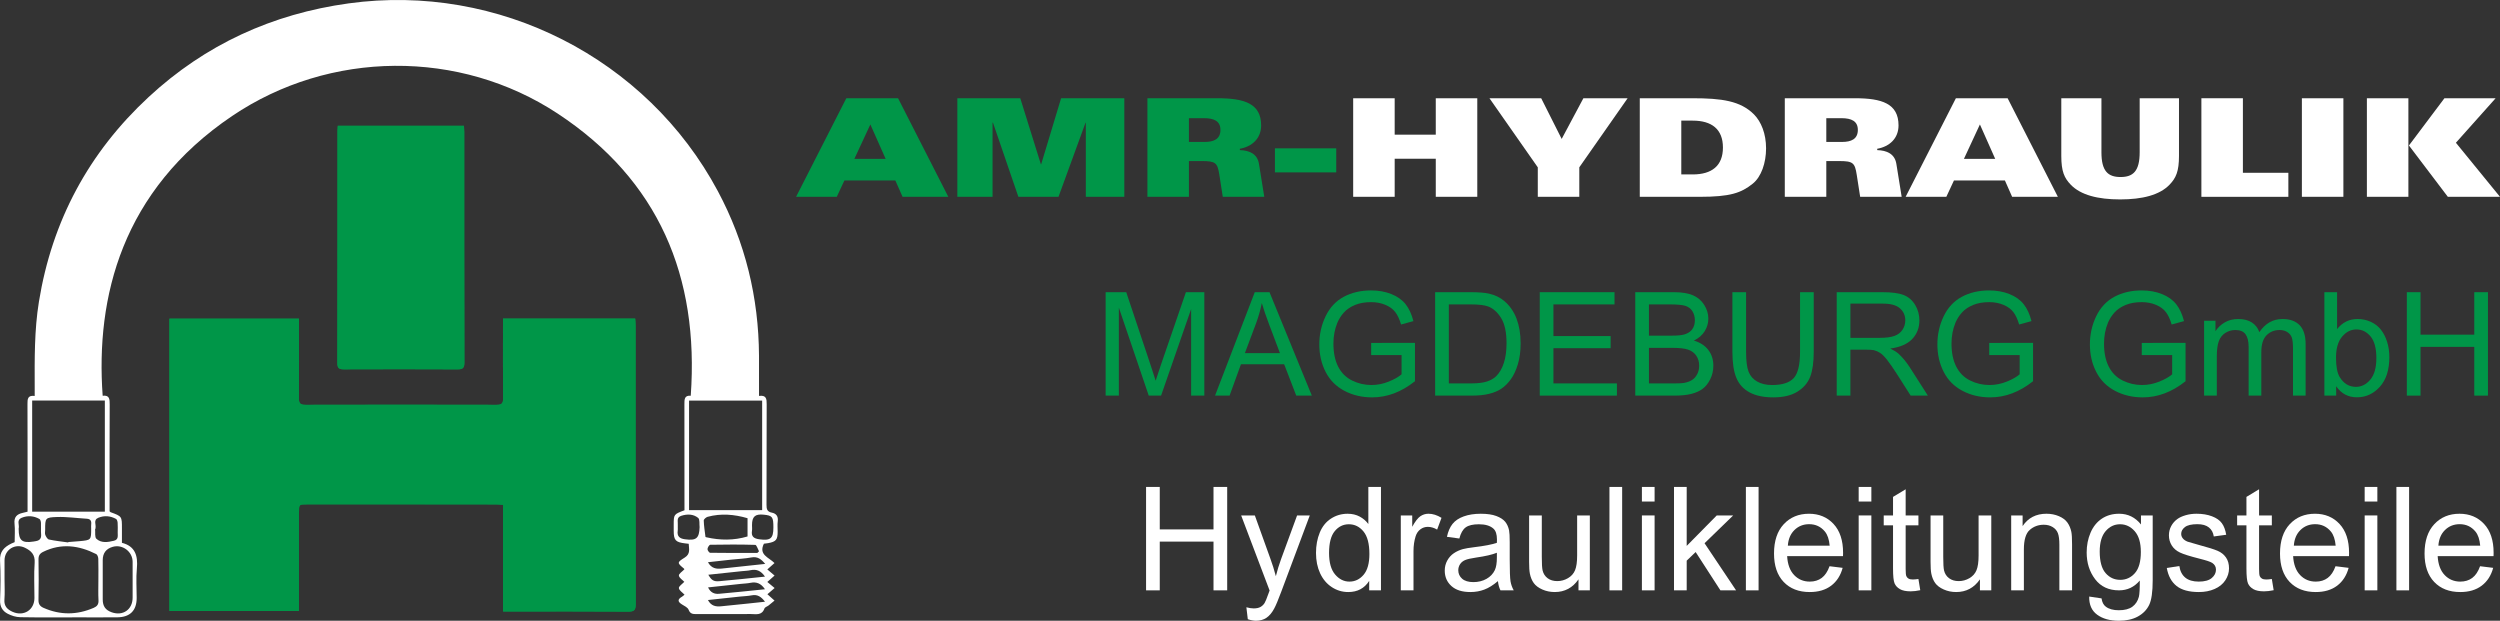 <?xml version="1.0" encoding="UTF-8" standalone="no"?>
<svg
   xmlns:dc="http://purl.org/dc/elements/1.1/"
   xmlns:cc="http://creativecommons.org/ns#"
   xmlns:rdf="http://www.w3.org/1999/02/22-rdf-syntax-ns#"
   xmlns:svg="http://www.w3.org/2000/svg"
   xmlns="http://www.w3.org/2000/svg"
   xmlns:sodipodi="http://sodipodi.sourceforge.net/DTD/sodipodi-0.dtd"
   xmlns:inkscape="http://www.inkscape.org/namespaces/inkscape"
   version="1.1"
   id="Ebene_1"
   x="0px"
   y="0px"
   viewBox="0 0 464.638 115.37"
   xml:space="preserve"
   sodipodi:docname="logo-amr-invert.svg"
   inkscape:version="1.0.1 (3bc2e813f5, 2020-09-07)"><rect x="0" y="0" width="464.638" height="115.37" fill="#333333" stroke="none"/><defs
   id="defs163" /><sodipodi:namedview
   pagecolor="#ffffff"
   bordercolor="#666666"
   borderopacity="1"
   objecttolerance="10"
   gridtolerance="10"
   guidetolerance="10"
   inkscape:pageopacity="0"
   inkscape:pageshadow="2"
   inkscape:window-width="1920"
   inkscape:window-height="1017"
   id="namedview161"
   showgrid="false"
   inkscape:zoom="2.1801919"
   inkscape:cx="66.570144"
   inkscape:cy="101.37054"
   inkscape:window-x="-8"
   inkscape:window-y="-8"
   inkscape:window-maximized="1"
   inkscape:current-layer="g8" />
<style
   type="text/css"
   id="style2">
	.st0{fill:#FFFFFF;}
	.st1{fill:#1D1D1B;}
	.st2{fill:#009648;}
</style>
<g
   id="g158">
	<g
   id="g8"
   style="fill:#ff9955">
		
		<path
   class="st1"
   d="M142.179,111.834c-0.696-0.923-1.391-1.394-2.451-1.19c-0.734,0.141-1.491,0.158-2.237,0.237    c-1.935,0.206-3.869,0.416-5.918,0.636c0.602,1.134,1.49,1.255,2.448,1.167c1.636-0.152,3.271-0.331,4.906-0.501    C139.974,112.073,141.021,111.958,142.179,111.834 M142.173,109.515c-0.737-1.098-1.587-1.419-2.688-1.196    c-0.594,0.12-1.208,0.135-1.812,0.199c-1.999,0.215-3.998,0.43-6.078,0.654c0.471,0.995,1.222,1.258,2.023,1.19    C136.424,110.124,139.223,109.813,142.173,109.515 M142.216,104.805c-0.753-0.902-1.428-1.41-2.551-1.203    c-1.223,0.226-2.478,0.272-3.718,0.405c-1.424,0.153-2.846,0.316-4.371,0.485c0.647,1.172,1.58,1.279,2.57,1.178    C136.769,105.402,139.39,105.109,142.216,104.805 M142.176,107.167c-0.743-1.081-1.576-1.436-2.681-1.193    c-0.519,0.114-1.061,0.121-1.592,0.177c-2.07,0.22-4.141,0.441-6.262,0.666c0.578,0.993,0.969,1.292,2.025,1.202    C136.459,107.782,139.244,107.466,142.176,107.167 M140.75,102.769c0.106-0.103,0.213-0.205,0.319-0.308    c-0.232-0.416-0.454-1.187-0.7-1.194c-2.783-0.086-5.571-0.071-8.356-0.02c-0.192,0.004-0.5,0.505-0.522,0.793    c-0.018,0.228,0.314,0.695,0.497,0.698C134.908,102.782,137.829,102.769,140.75,102.769 M130.025,97.968    c-0.075-0.587,0.067-1.439-0.266-1.711c-0.887-0.725-2.018-0.753-3.139-0.394c-0.951,0.306-0.588,1.079-0.649,1.698    c-0.034,0.353,0.037,0.718-0.014,1.066c-0.153,1.046,0.339,1.461,1.328,1.598C129.389,100.517,129.958,100.068,130.025,97.968     M143.739,98.042c0-1.984-0.182-2.224-1.799-2.388c-1.602-0.162-2.174,0.35-2.174,1.949c0,0.355,0.047,0.718-0.009,1.065    c-0.174,1.083,0.409,1.43,1.355,1.56C143.206,100.516,143.738,100.092,143.739,98.042 M17.736,98.307    c-0.02,0.002-0.04,0.004-0.061,0.006c0.068,0.628-0.101,1.515,0.249,1.832c0.905,0.823,2.106,0.634,3.24,0.359    c0.898-0.218,0.703-0.926,0.711-1.542c0.008-0.605,0.03-1.212-0.013-1.814c-0.017-0.246-0.121-0.605-0.3-0.703    c-1.049-0.572-2.167-0.673-3.287-0.215c-1.001,0.41-0.352,1.314-0.537,1.971C17.728,98.234,17.736,98.271,17.736,98.307     M3.471,98.327c0,2.132,0.623,2.656,2.761,2.32c0.142-0.022,0.282-0.05,0.424-0.074c0.708-0.117,1.048-0.484,0.984-1.25    c-0.059-0.711,0.011-1.432-0.027-2.146c-0.014-0.253-0.109-0.626-0.289-0.725c-1.054-0.586-2.18-0.678-3.305-0.215    c-1.002,0.411-0.369,1.319-0.547,1.983C3.463,98.253,3.471,98.291,3.471,98.327 M138.935,99.703v-3.392    c-2.478-0.722-4.938-0.929-7.419-0.26c-0.293,0.079-0.726,0.459-0.72,0.689c0.03,1.017,0.194,2.03,0.321,3.044    c0.004,0.033,0.123,0.061,0.192,0.076C133.858,100.444,136.391,100.457,138.935,99.703 M12.684,100.818    c0.006-0.025,0.011-0.05,0.016-0.076c0.675-0.052,1.352-0.097,2.026-0.159c2.219-0.202,2.219-0.205,2.219-2.363    c0-0.25-0.025-0.503,0.005-0.749c0.076-0.639-0.118-1.022-0.828-1.063c-1.841-0.107-3.686-0.381-5.52-0.319    c-2.211,0.075-2.207,0.196-2.207,2.377c0.001,0.322-0.088,0.679,0.025,0.954c0.135,0.332,0.399,0.793,0.681,0.853    C10.28,100.525,11.487,100.648,12.684,100.818 M19.093,107.752c0,1.215-0.001,2.43,0,3.645c0.001,1.269,0.497,1.983,1.667,2.4    c2.091,0.745,3.888-0.513,3.889-2.723c0-2.216,0-4.432-0.001-6.648c0-1.895-1.869-3.311-3.688-2.796    c-1.245,0.352-1.866,1.175-1.867,2.476C19.092,105.321,19.093,106.536,19.093,107.752 M0.842,107.688    c0,1.251,0.078,2.508-0.021,3.751c-0.099,1.236,0.569,1.855,1.539,2.281c2.065,0.907,4.041-0.37,4.041-2.583    c0-2.181-0.115-4.369,0.039-6.539c0.107-1.508-0.642-2.226-1.796-2.791c-1.819-0.89-3.8,0.335-3.802,2.342    C0.842,105.329,0.842,106.509,0.842,107.688 M18.286,107.824c0-1.322,0.024-2.646-0.017-3.967    c-0.01-0.304-0.161-0.763-0.386-0.876c-3.219-1.624-6.499-2.072-9.871-0.414c-0.625,0.308-0.868,0.705-0.856,1.417    c0.043,2.501,0.052,5.005-0.004,7.506c-0.017,0.775,0.276,1.188,0.931,1.479c3.117,1.38,6.226,1.35,9.342-0.005    c0.622-0.271,0.922-0.651,0.881-1.388C18.237,110.329,18.287,109.075,18.286,107.824 M5.978,95.097h13.508V74.446H5.978V95.097z     M128.066,94.81h13.584V74.449h-13.584V94.81z M2.724,100.758c0-1.162,0.094-2.311-0.025-3.438    c-0.132-1.246,0.464-1.77,1.543-2.005c0.244-0.053,0.485-0.118,0.88-0.216v-1.211c0-6.265,0.013-12.53-0.015-18.795    c-0.004-0.919,0.018-1.668,1.342-1.505c0-0.573,0.001-1.063,0-1.554c-0.015-5.333-0.073-10.662,0.785-15.958    c2.435-15.024,9.256-27.715,20.391-38.038C38.143,8.288,50.6,2.584,64.814,0.626c27.79-3.829,55.38,10.175,68.6,34.896    c5.11,9.555,7.591,19.776,7.651,30.597c0.013,2.461,0.002,4.922,0.002,7.466c1.368-0.193,1.429,0.568,1.424,1.543    c-0.029,6.229-0.001,12.458-0.032,18.687c-0.004,0.778,0.106,1.289,0.97,1.457c0.856,0.167,1.24,0.699,1.118,1.622    c-0.083,0.634-0.016,1.287-0.016,1.931c0,1.487-0.3,1.85-1.769,2.121c-0.277,0.052-0.56,0.074-0.787,0.103    c-1.031,2.068,0.911,2.534,1.97,3.596c-0.469,0.417-0.879,0.782-1.334,1.186c0.427,0.362,0.844,0.715,1.345,1.139    c-0.507,0.448-0.921,0.813-1.347,1.19c0.447,0.371,0.852,0.708,1.356,1.125c-0.478,0.412-0.873,0.752-1.34,1.155    c0.412,0.368,0.818,0.731,1.323,1.182c-0.413,0.341-0.753,0.633-1.106,0.907c-0.254,0.197-0.678,0.316-0.766,0.563    c-0.481,1.351-1.587,1.027-2.567,1.029c-3.329,0.009-6.658,0-9.988,0.006c-0.655,0.002-1.222,0.041-1.538-0.792    c-0.162-0.426-0.771-0.716-1.224-0.991c-0.839-0.508-0.863-0.958-0.002-1.447c0.152-0.087,0.278-0.221,0.465-0.372    c-0.39-0.42-1.004-0.791-1.05-1.223c-0.036-0.341,0.628-0.755,1.007-1.166c-0.336-0.358-0.951-0.726-1.004-1.162    c-0.04-0.332,0.633-0.751,1.009-1.153c-0.003-0.01-0.004-0.092-0.045-0.126c-1.302-1.077-1.351-1.156,0.112-2.063    c1.103-0.684,0.8-1.577,0.749-2.565c-0.252-0.029-0.458-0.051-0.663-0.076c-1.788-0.211-2.125-0.582-2.126-2.335    c0-0.358,0-0.716,0-1.074c0-1.998,0-1.998,2.001-2.744V93.61c0-6.157,0.011-12.315-0.011-18.473    c-0.003-0.895-0.018-1.687,1.179-1.589c1.575-22.161-5.959-40.071-24.735-52.442C85.416,9.095,61.274,9.308,43.144,21.556    C22.66,35.394,17.752,55.217,19.082,73.55c1.296-0.148,1.31,0.658,1.305,1.659c-0.036,6.229-0.019,12.458-0.019,18.687v1.136    c0.102,0.085,0.147,0.147,0.207,0.169c2.085,0.767,2.085,0.766,2.085,2.982v2.704c2.445,0.61,3.008,2.384,2.777,4.773    c-0.175,1.808-0.035,3.648-0.035,5.474c0,2.333-1.228,3.577-3.607,3.599c-2.398,0.022-4.797,0.006-7.195,0.006    c-3.616,0-7.233,0.037-10.847-0.029c-0.783-0.015-1.622-0.278-2.324-0.642c-0.964-0.499-1.462-1.32-1.415-2.537    c0.095-2.431,0.132-4.874-0.007-7.3c-0.098-1.713,0.777-2.565,2.118-3.215C2.316,100.923,2.515,100.847,2.724,100.758"
   id="path6"
   style="fill:#ffffff" />
	</g>
	
	
	<g
   id="g50">
		
		
		
		
		
		
		
		
		
		
		
		
		
		
		<path
   class="st2"
   d="M93.485,59.216v1.282c0,4.511-0.027,9.023,0.022,13.533c0.01,0.95-0.266,1.213-1.206,1.211    c-11.85-0.028-23.701-0.029-35.551,0c-0.959,0.002-1.211-0.309-1.203-1.236c0.043-4.511,0.019-9.022,0.019-13.533V59.23H31.491    v54.323h24.075v-1.359c0-5.656,0-11.313,0.001-16.97c0-1.479,0.001-1.486,1.447-1.486c11.707-0.003,23.414-0.002,35.121,0.002    c0.42,0,0.839,0.049,1.366,0.082v19.821h1.268c7.339,0,14.679-0.026,22.018,0.027c1.11,0.007,1.365-0.319,1.363-1.384    c-0.031-17.257-0.022-34.513-0.025-51.77c0-0.417-0.042-0.835-0.067-1.3H93.485z"
   id="path42" />
		<path
   class="st2"
   d="M93.485,59.216h24.573c0.025,0.465,0.067,0.883,0.067,1.3c0.003,17.257-0.006,34.513,0.025,51.77    c0.002,1.065-0.253,1.392-1.363,1.384c-7.339-0.053-14.679-0.027-22.018-0.027h-1.268V93.822    c-0.527-0.033-0.946-0.082-1.366-0.082c-11.707-0.004-23.414-0.005-35.121-0.002c-1.446,0-1.447,0.007-1.447,1.486    c-0.001,5.657-0.001,11.314-0.001,16.97v1.359H31.491V59.23h24.075v1.243c0,4.511,0.024,9.022-0.019,13.533    c-0.008,0.927,0.244,1.238,1.203,1.236c11.85-0.029,23.701-0.028,35.551,0c0.94,0.002,1.216-0.261,1.206-1.211    c-0.049-4.51-0.022-9.022-0.022-13.533V59.216z"
   id="path44" />
		<path
   class="st2"
   d="M62.777,23.377c-0.022,0.413-0.051,0.697-0.051,0.98c-0.003,14.386,0.006,28.772-0.021,43.158    c-0.002,0.933,0.337,1.127,1.185,1.123c7.05-0.026,14.1-0.03,21.149,0.004c0.955,0.004,1.272-0.237,1.269-1.251    c-0.034-14.278-0.023-28.557-0.025-42.835c0-0.381-0.031-0.761-0.05-1.179H62.777z"
   id="path46" />
		<path
   class="st2"
   d="M62.777,23.377h23.456c0.019,0.418,0.05,0.798,0.05,1.179c0.002,14.278-0.009,28.557,0.025,42.835    c0.003,1.014-0.314,1.255-1.269,1.251c-7.049-0.034-14.099-0.03-21.149-0.004c-0.848,0.004-1.187-0.19-1.185-1.123    c0.027-14.386,0.018-28.772,0.021-43.158C62.726,24.074,62.755,23.79,62.777,23.377"
   id="path48" />
	</g>
	<g
   id="g60">
		<path
   class="st2"
   d="M157.293,18.259h9.617l9.338,18.321h-8.501l-1.345-3.045h-9.465l-1.421,3.045h-7.562L157.293,18.259z     M164.601,29.525l-2.842-6.395l-2.969,6.395H164.601z"
   id="path52" />
		<path
   class="st2"
   d="M177.925,18.259h11.698l3.832,12.282h0.051l3.705-12.282h11.749V36.58h-7.156V22.801h-0.051l-5.024,13.779    h-7.46l-4.72-13.779h-0.076V36.58h-6.547V18.259z"
   id="path54" />
		<path
   class="st2"
   d="M213.251,18.259h13.043c4.999,0,8.095,0.99,8.095,5.05c0,2.411-1.675,3.934-3.958,4.34v0.253    c1.776,0.051,3.248,0.686,3.553,2.538l0.989,6.141h-7.714l-0.634-4.085c-0.355-2.259-0.685-2.563-3.324-2.563h-2.334v6.648h-7.714    V18.259z M220.965,26.379h2.943c1.649,0,2.918-0.507,2.918-2.232c0-1.624-1.167-2.183-3.045-2.183h-2.816V26.379z"
   id="path56" />
		<path
   class="st2"
   d="M236.953,27.572h11.394v4.466h-11.394V27.572z"
   id="path58" />
	</g>
	<g
   id="g80"
   style="fill:#ffffff">
		<path
   class="st1"
   d="M251.495,18.259h7.714v6.775h7.637v-6.775h7.715V36.58h-7.715V29.5h-7.637v7.08h-7.714V18.259z"
   id="path62"
   style="fill:#ffffff" />
		<path
   class="st1"
   d="M285.805,31.099l-8.983-12.84h9.617l3.807,7.562l4.035-7.562h8.221l-8.982,12.84v5.481h-7.714V31.099z"
   id="path64"
   style="fill:#ffffff" />
		<path
   class="st1"
   d="M304.762,18.259h9.821c5.404,0,8.906,0.482,11.419,3.02c1.319,1.346,2.232,3.553,2.232,6.294    c0,2.689-0.888,5.303-2.486,6.572c-2.157,1.725-4.188,2.436-9.846,2.436h-11.141V18.259z M312.477,32.419h2.132    c3.501,0,5.607-1.573,5.607-4.999s-2.106-4.999-5.607-4.999h-2.132V32.419z"
   id="path66"
   style="fill:#ffffff" />
		<path
   class="st1"
   d="M331.714,18.259h13.043c4.999,0,8.095,0.99,8.095,5.05c0,2.411-1.675,3.934-3.959,4.34v0.253    c1.776,0.051,3.248,0.686,3.553,2.538l0.989,6.141h-7.714l-0.635-4.085c-0.354-2.259-0.685-2.563-3.324-2.563h-2.334v6.648h-7.714    V18.259z M339.428,26.379h2.943c1.649,0,2.918-0.507,2.918-2.232c0-1.624-1.167-2.183-3.045-2.183h-2.816V26.379z"
   id="path68"
   style="fill:#ffffff" />
		<path
   class="st1"
   d="M363.51,18.259h9.618l9.338,18.321h-8.501l-1.345-3.045h-9.465l-1.421,3.045h-7.562L363.51,18.259z     M370.818,29.525l-2.842-6.395l-2.969,6.395H370.818z"
   id="path70"
   style="fill:#ffffff" />
		<path
   class="st1"
   d="M383.103,18.259h7.46v10.049c0,3.502,1.218,4.593,3.553,4.593s3.553-1.091,3.553-4.593V18.259h7.308v10.709    c0,2.893-0.558,4.11-1.751,5.354c-1.852,1.929-5.049,2.741-9.186,2.741c-4.136,0-7.333-0.812-9.186-2.741    c-1.193-1.243-1.751-2.461-1.751-5.354V18.259z"
   id="path72"
   style="fill:#ffffff" />
		<path
   class="st1"
   d="M409.14,18.259h7.714v13.855h8.45v4.466H409.14V18.259z"
   id="path74"
   style="fill:#ffffff" />
		<path
   class="st1"
   d="M427.817,18.259h7.714V36.58h-7.714V18.259z"
   id="path76"
   style="fill:#ffffff" />
		<path
   class="st1"
   d="M439.898,18.259h7.714V36.58h-7.714V18.259z M447.713,27.039l6.598-8.78h9.516l-7.385,8.272l8.196,10.049    h-9.693L447.713,27.039z"
   id="path78"
   style="fill:#ffffff" />
	</g>
	<g
   id="g100">
		<path
   class="st2"
   d="M205.489,73.526v-19.22h3.828l4.549,13.608c0.42,1.268,0.726,2.216,0.918,2.845    c0.218-0.699,0.559-1.726,1.022-3.081l4.602-13.372h3.422v19.22h-2.452V57.441l-5.585,16.086H213.5l-5.559-16.361v16.361H205.489z    "
   id="path82" />
		<path
   class="st2"
   d="M225.823,73.526l7.381-19.22h2.74l7.866,19.22h-2.897l-2.242-5.821h-8.037l-2.11,5.821H225.823z     M231.369,65.634h6.516l-2.006-5.322c-0.612-1.617-1.066-2.945-1.363-3.986c-0.245,1.232-0.59,2.456-1.036,3.671L231.369,65.634z"
   id="path84" />
		<path
   class="st2"
   d="M254.837,65.988v-2.255l8.141-0.014v7.132c-1.25,0.997-2.539,1.746-3.867,2.249    c-1.329,0.502-2.692,0.754-4.09,0.754c-1.888,0-3.603-0.404-5.146-1.213c-1.543-0.809-2.708-1.978-3.494-3.507    s-1.18-3.238-1.18-5.127c0-1.87,0.391-3.616,1.173-5.237c0.782-1.621,1.907-2.825,3.376-3.611    c1.468-0.787,3.159-1.181,5.074-1.181c1.39,0,2.646,0.226,3.769,0.676s2.003,1.077,2.642,1.881    c0.638,0.805,1.123,1.854,1.455,3.146l-2.294,0.63c-0.289-0.979-0.647-1.748-1.075-2.308s-1.04-1.008-1.835-1.344    c-0.795-0.337-1.678-0.505-2.648-0.505c-1.162,0-2.167,0.177-3.015,0.531c-0.848,0.354-1.532,0.819-2.052,1.396    c-0.52,0.577-0.924,1.211-1.213,1.901c-0.489,1.188-0.734,2.478-0.734,3.867c0,1.714,0.295,3.146,0.885,4.301    c0.59,1.153,1.449,2.01,2.576,2.569s2.325,0.839,3.592,0.839c1.101,0,2.176-0.212,3.225-0.636s1.844-0.876,2.386-1.356v-3.579    H254.837z"
   id="path86" />
		<path
   class="st2"
   d="M266.728,73.526v-19.22h6.621c1.494,0,2.635,0.092,3.421,0.275c1.102,0.254,2.041,0.712,2.819,1.376    c1.014,0.857,1.771,1.952,2.274,3.284c0.503,1.333,0.754,2.856,0.754,4.569c0,1.46-0.171,2.753-0.512,3.881    c-0.341,1.127-0.777,2.061-1.311,2.799c-0.533,0.739-1.117,1.32-1.75,1.744c-0.634,0.424-1.398,0.745-2.295,0.963    c-0.896,0.219-1.925,0.328-3.087,0.328H266.728z M269.271,71.258h4.104c1.268,0,2.262-0.117,2.983-0.354    c0.721-0.236,1.295-0.568,1.724-0.996c0.604-0.604,1.072-1.414,1.409-2.433c0.337-1.018,0.505-2.252,0.505-3.703    c0-2.011-0.33-3.555-0.99-4.635c-0.659-1.079-1.461-1.803-2.405-2.17c-0.682-0.262-1.778-0.394-3.291-0.394h-4.038V71.258z"
   id="path88" />
		<path
   class="st2"
   d="M286.17,73.526v-19.22h13.897v2.268h-11.354v5.887h10.632v2.255h-10.632v6.542h11.799v2.269H286.17z"
   id="path90" />
		<path
   class="st2"
   d="M303.922,73.526v-19.22h7.211c1.468,0,2.646,0.194,3.533,0.583c0.887,0.39,1.581,0.988,2.084,1.797    c0.503,0.809,0.754,1.653,0.754,2.536c0,0.822-0.223,1.596-0.669,2.321c-0.445,0.726-1.118,1.311-2.019,1.756    c1.162,0.342,2.056,0.923,2.681,1.744s0.938,1.792,0.938,2.91c0,0.9-0.189,1.737-0.57,2.511c-0.38,0.773-0.85,1.37-1.409,1.79    c-0.56,0.419-1.261,0.736-2.104,0.95c-0.843,0.215-1.877,0.321-3.101,0.321H303.922z M306.465,62.383h4.156    c1.127,0,1.936-0.074,2.426-0.223c0.646-0.192,1.134-0.512,1.461-0.958c0.328-0.445,0.492-1.005,0.492-1.678    c0-0.638-0.153-1.199-0.459-1.685s-0.743-0.817-1.311-0.996c-0.568-0.18-1.543-0.27-2.924-0.27h-3.842V62.383z M306.465,71.258    h4.785c0.821,0,1.398-0.03,1.73-0.091c0.586-0.105,1.075-0.28,1.469-0.525c0.394-0.244,0.717-0.601,0.97-1.068    c0.254-0.467,0.381-1.007,0.381-1.619c0-0.716-0.184-1.339-0.551-1.868c-0.367-0.528-0.876-0.899-1.527-1.114    c-0.651-0.214-1.589-0.321-2.812-0.321h-4.444V71.258z"
   id="path92" />
		<path
   class="st2"
   d="M334.548,54.307h2.543v11.104c0,1.932-0.218,3.466-0.655,4.602c-0.437,1.137-1.226,2.061-2.366,2.772    c-1.141,0.713-2.638,1.069-4.49,1.069c-1.801,0-3.273-0.311-4.418-0.932c-1.146-0.62-1.963-1.519-2.452-2.693    c-0.489-1.176-0.734-2.782-0.734-4.818V54.307h2.544v11.091c0,1.67,0.155,2.9,0.465,3.691c0.311,0.791,0.844,1.4,1.6,1.828    c0.756,0.429,1.681,0.643,2.773,0.643c1.87,0,3.203-0.424,3.998-1.271c0.796-0.848,1.193-2.478,1.193-4.891V54.307z"
   id="path94" />
		<path
   class="st2"
   d="M341.364,73.526v-19.22h8.522c1.713,0,3.015,0.173,3.906,0.518c0.892,0.346,1.604,0.955,2.138,1.829    c0.532,0.874,0.8,1.84,0.8,2.897c0,1.363-0.442,2.513-1.324,3.448c-0.883,0.936-2.247,1.529-4.091,1.783    c0.673,0.323,1.185,0.642,1.534,0.957c0.742,0.682,1.446,1.533,2.11,2.556l3.344,5.231h-3.199l-2.544-3.999    c-0.742-1.153-1.354-2.036-1.835-2.647c-0.48-0.612-0.911-1.04-1.291-1.285c-0.381-0.245-0.768-0.415-1.161-0.512    c-0.288-0.061-0.76-0.092-1.416-0.092h-2.949v8.535H341.364z M343.908,62.789h5.467c1.162,0,2.071-0.12,2.727-0.36    c0.656-0.24,1.154-0.625,1.495-1.154c0.341-0.528,0.512-1.103,0.512-1.724c0-0.909-0.33-1.656-0.99-2.242    c-0.66-0.585-1.702-0.878-3.127-0.878h-6.083V62.789z"
   id="path96" />
		<path
   class="st2"
   d="M369.71,65.988v-2.255l8.142-0.014v7.132c-1.25,0.997-2.539,1.746-3.868,2.249    c-1.328,0.502-2.691,0.754-4.09,0.754c-1.889,0-3.604-0.404-5.146-1.213c-1.542-0.809-2.707-1.978-3.493-3.507    c-0.787-1.529-1.181-3.238-1.181-5.127c0-1.87,0.392-3.616,1.174-5.237s1.907-2.825,3.376-3.611    c1.468-0.787,3.159-1.181,5.073-1.181c1.39,0,2.646,0.226,3.77,0.676s2.004,1.077,2.642,1.881    c0.638,0.805,1.123,1.854,1.455,3.146l-2.294,0.63c-0.288-0.979-0.647-1.748-1.075-2.308c-0.429-0.56-1.04-1.008-1.835-1.344    c-0.796-0.337-1.679-0.505-2.648-0.505c-1.163,0-2.168,0.177-3.016,0.531c-0.848,0.354-1.532,0.819-2.052,1.396    c-0.521,0.577-0.925,1.211-1.213,1.901c-0.489,1.188-0.734,2.478-0.734,3.867c0,1.714,0.295,3.146,0.886,4.301    c0.59,1.153,1.448,2.01,2.576,2.569c1.127,0.56,2.324,0.839,3.592,0.839c1.102,0,2.177-0.212,3.226-0.636s1.844-0.876,2.386-1.356    v-3.579H369.71z"
   id="path98" />
	</g>
	<g
   id="g110">
		<path
   class="st2"
   d="M398.056,65.988v-2.255l8.142-0.014v7.132c-1.25,0.997-2.539,1.746-3.868,2.249    c-1.328,0.502-2.691,0.754-4.09,0.754c-1.889,0-3.604-0.404-5.146-1.213c-1.542-0.809-2.707-1.978-3.493-3.507    c-0.787-1.529-1.181-3.238-1.181-5.127c0-1.87,0.392-3.616,1.174-5.237c0.782-1.621,1.907-2.825,3.376-3.611    c1.468-0.787,3.159-1.181,5.073-1.181c1.39,0,2.646,0.226,3.77,0.676s2.004,1.077,2.642,1.881    c0.638,0.805,1.123,1.854,1.455,3.146l-2.294,0.63c-0.288-0.979-0.647-1.748-1.075-2.308c-0.429-0.56-1.04-1.008-1.835-1.344    c-0.796-0.337-1.679-0.505-2.648-0.505c-1.163,0-2.168,0.177-3.016,0.531c-0.848,0.354-1.532,0.819-2.052,1.396    c-0.521,0.577-0.925,1.211-1.213,1.901c-0.489,1.188-0.734,2.478-0.734,3.867c0,1.714,0.295,3.146,0.886,4.301    c0.59,1.153,1.448,2.01,2.576,2.569c1.127,0.56,2.324,0.839,3.592,0.839c1.102,0,2.177-0.212,3.226-0.636s1.844-0.876,2.386-1.356    v-3.579H398.056z"
   id="path102" />
		<path
   class="st2"
   d="M409.645,73.526V59.604h2.111v1.953c0.437-0.682,1.018-1.23,1.743-1.646s1.552-0.623,2.479-0.623    c1.031,0,1.877,0.215,2.536,0.643c0.66,0.429,1.126,1.027,1.396,1.797c1.102-1.626,2.535-2.439,4.301-2.439    c1.381,0,2.442,0.383,3.186,1.147c0.742,0.765,1.114,1.942,1.114,3.533v9.558h-2.347v-8.771c0-0.944-0.077-1.624-0.229-2.039    c-0.153-0.415-0.431-0.749-0.833-1.003c-0.401-0.253-0.874-0.38-1.415-0.38c-0.979,0-1.792,0.325-2.438,0.977    c-0.647,0.651-0.971,1.693-0.971,3.127v8.089h-2.359v-9.046c0-1.049-0.192-1.836-0.577-2.36s-1.014-0.786-1.888-0.786    c-0.665,0-1.278,0.175-1.843,0.524c-0.563,0.35-0.972,0.86-1.226,1.533c-0.253,0.674-0.38,1.644-0.38,2.911v7.224H409.645z"
   id="path104" />
		<path
   class="st2"
   d="M434.188,73.526h-2.189v-19.22h2.359v6.856c0.997-1.25,2.269-1.875,3.815-1.875    c0.856,0,1.667,0.173,2.432,0.519c0.766,0.345,1.395,0.83,1.889,1.455c0.493,0.625,0.88,1.379,1.16,2.262    c0.279,0.883,0.419,1.826,0.419,2.832c0,2.386-0.59,4.229-1.77,5.532s-2.596,1.953-4.248,1.953c-1.643,0-2.932-0.686-3.867-2.059    V73.526z M434.161,66.46c0,1.67,0.228,2.876,0.682,3.618c0.743,1.215,1.748,1.822,3.016,1.822c1.031,0,1.923-0.447,2.675-1.344    c0.751-0.896,1.127-2.23,1.127-4.005c0-1.818-0.36-3.16-1.081-4.025c-0.722-0.865-1.594-1.298-2.616-1.298    c-1.031,0-1.923,0.448-2.674,1.344C434.537,63.469,434.161,64.765,434.161,66.46z"
   id="path106" />
		<path
   class="st2"
   d="M447.324,73.526v-19.22h2.543v7.893h9.99v-7.893h2.543v19.22h-2.543v-9.06h-9.99v9.06H447.324z"
   id="path108" />
	</g>
	<g
   id="g156"
   style="fill:#ffffff">
		<path
   class="st1"
   d="M213.004,109.72V90.5h2.543v7.893h9.99V90.5h2.543v19.22h-2.543v-9.06h-9.99v9.06H213.004z"
   id="path112"
   style="fill:#ffffff" />
		<path
   class="st1"
   d="M231.909,115.082l-0.262-2.216c0.516,0.14,0.966,0.21,1.35,0.21c0.524,0,0.944-0.088,1.259-0.263    s0.572-0.419,0.773-0.734c0.148-0.235,0.389-0.821,0.721-1.756c0.043-0.132,0.113-0.324,0.21-0.577l-5.284-13.949h2.543    l2.897,8.062c0.375,1.022,0.712,2.098,1.009,3.226c0.271-1.084,0.594-2.142,0.97-3.173l2.976-8.115h2.36l-5.296,14.159    c-0.568,1.529-1.01,2.582-1.324,3.159c-0.419,0.778-0.9,1.349-1.442,1.711s-1.188,0.544-1.94,0.544    C232.975,115.37,232.468,115.274,231.909,115.082z"
   id="path114"
   style="fill:#ffffff" />
		<path
   class="st1"
   d="M254.472,109.72v-1.757c-0.883,1.381-2.181,2.071-3.894,2.071c-1.11,0-2.13-0.306-3.062-0.918    c-0.931-0.611-1.652-1.466-2.163-2.562s-0.767-2.357-0.767-3.782c0-1.39,0.231-2.65,0.695-3.782c0.463-1.132,1.158-2,2.084-2.603    c0.926-0.604,1.962-0.905,3.107-0.905c0.839,0,1.586,0.178,2.242,0.531c0.656,0.354,1.189,0.815,1.6,1.383V90.5h2.347v19.22    H254.472z M247.012,102.772c0,1.783,0.375,3.115,1.127,3.998c0.751,0.883,1.639,1.324,2.661,1.324    c1.031,0,1.908-0.421,2.629-1.265s1.082-2.131,1.082-3.861c0-1.905-0.367-3.304-1.101-4.195c-0.734-0.892-1.639-1.337-2.714-1.337    c-1.049,0-1.925,0.428-2.629,1.284C247.364,99.577,247.012,100.927,247.012,102.772z"
   id="path116"
   style="fill:#ffffff" />
		<path
   class="st1"
   d="M260.345,109.72V95.797h2.124v2.11c0.542-0.987,1.042-1.639,1.501-1.953s0.964-0.473,1.515-0.473    c0.795,0,1.604,0.254,2.426,0.761l-0.813,2.189c-0.577-0.341-1.153-0.511-1.73-0.511c-0.516,0-0.979,0.155-1.39,0.465    c-0.411,0.311-0.704,0.741-0.878,1.291c-0.263,0.84-0.394,1.757-0.394,2.754v7.289H260.345z"
   id="path118"
   style="fill:#ffffff" />
		<path
   class="st1"
   d="M278.398,108.002c-0.874,0.743-1.715,1.268-2.523,1.573c-0.809,0.307-1.676,0.459-2.603,0.459    c-1.529,0-2.705-0.373-3.526-1.121c-0.822-0.747-1.232-1.702-1.232-2.864c0-0.682,0.154-1.305,0.465-1.868s0.717-1.016,1.22-1.357    c0.502-0.341,1.068-0.598,1.697-0.773c0.464-0.122,1.163-0.24,2.098-0.354c1.905-0.228,3.309-0.498,4.209-0.812    c0.009-0.323,0.013-0.529,0.013-0.616c0-0.962-0.223-1.64-0.668-2.032c-0.604-0.533-1.5-0.8-2.688-0.8    c-1.109,0-1.929,0.194-2.458,0.583c-0.528,0.39-0.92,1.077-1.173,2.065l-2.308-0.315c0.21-0.987,0.555-1.784,1.035-2.393    c0.481-0.607,1.176-1.074,2.085-1.402s1.962-0.492,3.159-0.492c1.189,0,2.155,0.141,2.897,0.42    c0.743,0.28,1.289,0.632,1.639,1.056s0.595,0.959,0.734,1.605c0.079,0.402,0.118,1.128,0.118,2.177v3.146    c0,2.193,0.051,3.581,0.151,4.162c0.1,0.582,0.299,1.139,0.596,1.672h-2.465C278.625,109.231,278.468,108.658,278.398,108.002z     M278.201,102.732c-0.856,0.351-2.142,0.647-3.854,0.892c-0.971,0.141-1.656,0.298-2.059,0.473s-0.712,0.431-0.931,0.767    c-0.219,0.337-0.328,0.71-0.328,1.121c0,0.629,0.238,1.153,0.715,1.573c0.477,0.419,1.173,0.629,2.091,0.629    c0.909,0,1.718-0.198,2.426-0.597c0.708-0.397,1.228-0.941,1.56-1.632c0.254-0.533,0.381-1.319,0.381-2.359V102.732z"
   id="path120"
   style="fill:#ffffff" />
		<path
   class="st1"
   d="M293.37,109.72v-2.045c-1.084,1.573-2.557,2.359-4.418,2.359c-0.822,0-1.589-0.157-2.301-0.472    c-0.713-0.314-1.241-0.71-1.587-1.187c-0.345-0.477-0.588-1.06-0.728-1.75c-0.096-0.464-0.145-1.197-0.145-2.203v-8.626h2.36    v7.722c0,1.232,0.048,2.062,0.145,2.491c0.148,0.62,0.463,1.107,0.943,1.462c0.48,0.354,1.075,0.53,1.783,0.53    s1.372-0.181,1.993-0.544c0.62-0.362,1.06-0.856,1.317-1.481s0.387-1.531,0.387-2.721v-7.459h2.359v13.923H293.37z"
   id="path122"
   style="fill:#ffffff" />
		<path
   class="st1"
   d="M299.125,109.72V90.5h2.36v19.22H299.125z"
   id="path124"
   style="fill:#ffffff" />
		<path
   class="st1"
   d="M305.156,93.214V90.5h2.359v2.714H305.156z M305.156,109.72V95.797h2.359v13.923H305.156z"
   id="path126"
   style="fill:#ffffff" />
		<path
   class="st1"
   d="M311.122,109.72V90.5h2.359v10.96l5.585-5.663h3.055l-5.322,5.165l5.86,8.758h-2.911l-4.602-7.119l-1.665,1.6    v5.52H311.122z"
   id="path128"
   style="fill:#ffffff" />
		<path
   class="st1"
   d="M324.482,109.72V90.5h2.359v19.22H324.482z"
   id="path130"
   style="fill:#ffffff" />
		<path
   class="st1"
   d="M340.029,105.236l2.438,0.301c-0.385,1.425-1.097,2.53-2.137,3.317c-1.04,0.786-2.368,1.18-3.985,1.18    c-2.037,0-3.651-0.627-4.845-1.881c-1.192-1.254-1.789-3.014-1.789-5.277c0-2.342,0.603-4.16,1.81-5.454    c1.206-1.293,2.771-1.94,4.693-1.94c1.861,0,3.382,0.634,4.562,1.901c1.18,1.268,1.77,3.051,1.77,5.349    c0,0.141-0.005,0.351-0.013,0.63H332.15c0.087,1.529,0.52,2.7,1.298,3.514c0.777,0.812,1.748,1.219,2.91,1.219    c0.865,0,1.604-0.227,2.216-0.682C339.187,106.958,339.671,106.232,340.029,105.236z M332.281,101.421h7.774    c-0.104-1.171-0.402-2.05-0.892-2.635c-0.752-0.909-1.726-1.364-2.923-1.364c-1.084,0-1.995,0.363-2.734,1.089    C332.769,99.236,332.36,100.206,332.281,101.421z"
   id="path132"
   style="fill:#ffffff" />
		<path
   class="st1"
   d="M345.444,93.214V90.5h2.359v2.714H345.444z M345.444,109.72V95.797h2.359v13.923H345.444z"
   id="path134"
   style="fill:#ffffff" />
		<path
   class="st1"
   d="M356.549,107.609l0.341,2.084c-0.664,0.14-1.258,0.21-1.782,0.21c-0.857,0-1.521-0.136-1.993-0.406    c-0.472-0.271-0.804-0.627-0.996-1.068s-0.289-1.37-0.289-2.786v-8.011h-1.73v-1.835h1.73v-3.448l2.347-1.416v4.864h2.373v1.835    h-2.373v8.142c0,0.673,0.042,1.105,0.125,1.298s0.219,0.346,0.406,0.459c0.188,0.113,0.457,0.171,0.807,0.171    C355.775,107.701,356.121,107.67,356.549,107.609z"
   id="path136"
   style="fill:#ffffff" />
		<path
   class="st1"
   d="M367.981,109.72v-2.045c-1.084,1.573-2.557,2.359-4.418,2.359c-0.821,0-1.589-0.157-2.301-0.472    c-0.713-0.314-1.241-0.71-1.587-1.187c-0.345-0.477-0.588-1.06-0.728-1.75c-0.096-0.464-0.144-1.197-0.144-2.203v-8.626h2.359    v7.722c0,1.232,0.048,2.062,0.145,2.491c0.148,0.62,0.463,1.107,0.943,1.462c0.481,0.354,1.075,0.53,1.783,0.53    s1.372-0.181,1.993-0.544c0.62-0.362,1.06-0.856,1.317-1.481s0.387-1.531,0.387-2.721v-7.459h2.36v13.923H367.981z"
   id="path138"
   style="fill:#ffffff" />
		<path
   class="st1"
   d="M373.789,109.72V95.797h2.124v1.979c1.022-1.529,2.5-2.295,4.432-2.295c0.839,0,1.61,0.151,2.313,0.453    c0.704,0.301,1.23,0.696,1.58,1.187c0.35,0.489,0.595,1.07,0.734,1.743c0.087,0.438,0.131,1.202,0.131,2.294v8.562h-2.359v-8.47    c0-0.961-0.092-1.68-0.275-2.156s-0.51-0.856-0.977-1.141c-0.468-0.284-1.017-0.426-1.646-0.426c-1.006,0-1.873,0.319-2.603,0.957    c-0.73,0.638-1.095,1.849-1.095,3.632v7.604H373.789z"
   id="path140"
   style="fill:#ffffff" />
		<path
   class="st1"
   d="M388.289,110.873l2.295,0.341c0.096,0.708,0.362,1.224,0.8,1.548c0.585,0.437,1.385,0.655,2.398,0.655    c1.093,0,1.937-0.219,2.53-0.655c0.595-0.438,0.997-1.049,1.207-1.836c0.122-0.48,0.179-1.49,0.17-3.028    c-1.031,1.215-2.316,1.822-3.854,1.822c-1.914,0-3.396-0.69-4.444-2.071s-1.573-3.037-1.573-4.969c0-1.329,0.24-2.555,0.721-3.678    c0.481-1.123,1.178-1.99,2.092-2.603c0.913-0.611,1.986-0.918,3.219-0.918c1.643,0,2.997,0.665,4.063,1.993v-1.678h2.177v12.035    c0,2.167-0.221,3.703-0.662,4.608c-0.441,0.904-1.141,1.619-2.098,2.144s-2.135,0.786-3.533,0.786    c-1.661,0-3.002-0.373-4.025-1.121C388.748,113.502,388.254,112.377,388.289,110.873z M390.243,102.509    c0,1.827,0.362,3.16,1.088,3.999s1.634,1.259,2.727,1.259c1.084,0,1.993-0.418,2.728-1.252c0.734-0.835,1.101-2.144,1.101-3.927    c0-1.704-0.378-2.989-1.134-3.854s-1.667-1.298-2.733-1.298c-1.049,0-1.94,0.426-2.675,1.278    C390.61,99.566,390.243,100.831,390.243,102.509z"
   id="path142"
   style="fill:#ffffff" />
		<path
   class="st1"
   d="M402.711,105.564l2.333-0.367c0.132,0.936,0.496,1.652,1.095,2.15s1.436,0.747,2.511,0.747    c1.084,0,1.888-0.221,2.413-0.662c0.523-0.44,0.786-0.959,0.786-1.554c0-0.532-0.231-0.952-0.695-1.258    c-0.323-0.21-1.127-0.477-2.412-0.8c-1.73-0.438-2.93-0.815-3.599-1.135c-0.669-0.318-1.176-0.76-1.521-1.323    c-0.346-0.564-0.518-1.187-0.518-1.869c0-0.62,0.142-1.194,0.426-1.724c0.284-0.528,0.671-0.968,1.16-1.317    c0.367-0.271,0.867-0.5,1.501-0.688c0.634-0.188,1.313-0.282,2.039-0.282c1.092,0,2.052,0.158,2.877,0.473    c0.826,0.314,1.437,0.74,1.829,1.278c0.394,0.537,0.664,1.256,0.813,2.156l-2.308,0.314c-0.105-0.716-0.409-1.275-0.911-1.678    c-0.503-0.402-1.213-0.604-2.131-0.604c-1.084,0-1.857,0.18-2.32,0.538s-0.695,0.777-0.695,1.259c0,0.306,0.097,0.581,0.289,0.825    c0.192,0.254,0.493,0.464,0.904,0.63c0.236,0.087,0.931,0.288,2.085,0.603c1.669,0.446,2.834,0.812,3.493,1.095    c0.66,0.284,1.178,0.697,1.554,1.239s0.564,1.215,0.564,2.019c0,0.787-0.229,1.527-0.688,2.223    c-0.459,0.694-1.121,1.232-1.986,1.612c-0.865,0.381-1.845,0.57-2.937,0.57c-1.81,0-3.188-0.376-4.137-1.127    C403.578,108.155,402.973,107.041,402.711,105.564z"
   id="path144"
   style="fill:#ffffff" />
		<path
   class="st1"
   d="M422.232,107.609l0.341,2.084c-0.664,0.14-1.258,0.21-1.782,0.21c-0.857,0-1.521-0.136-1.993-0.406    c-0.472-0.271-0.804-0.627-0.996-1.068s-0.289-1.37-0.289-2.786v-8.011h-1.73v-1.835h1.73v-3.448l2.347-1.416v4.864h2.373v1.835    h-2.373v8.142c0,0.673,0.042,1.105,0.125,1.298s0.219,0.346,0.406,0.459c0.188,0.113,0.457,0.171,0.807,0.171    C421.458,107.701,421.804,107.67,422.232,107.609z"
   id="path146"
   style="fill:#ffffff" />
		<path
   class="st1"
   d="M434.07,105.236l2.438,0.301c-0.385,1.425-1.097,2.53-2.137,3.317c-1.04,0.786-2.368,1.18-3.985,1.18    c-2.037,0-3.651-0.627-4.845-1.881c-1.192-1.254-1.789-3.014-1.789-5.277c0-2.342,0.603-4.16,1.81-5.454    c1.206-1.293,2.771-1.94,4.693-1.94c1.861,0,3.382,0.634,4.562,1.901c1.18,1.268,1.77,3.051,1.77,5.349    c0,0.141-0.005,0.351-0.013,0.63h-10.384c0.087,1.529,0.52,2.7,1.298,3.514c0.777,0.812,1.748,1.219,2.91,1.219    c0.865,0,1.604-0.227,2.216-0.682C433.228,106.958,433.712,106.232,434.07,105.236z M426.322,101.421h7.774    c-0.104-1.171-0.402-2.05-0.892-2.635c-0.752-0.909-1.726-1.364-2.923-1.364c-1.084,0-1.995,0.363-2.734,1.089    C426.81,99.236,426.401,100.206,426.322,101.421z"
   id="path148"
   style="fill:#ffffff" />
		<path
   class="st1"
   d="M439.485,93.214V90.5h2.359v2.714H439.485z M439.485,109.72V95.797h2.359v13.923H439.485z"
   id="path150"
   style="fill:#ffffff" />
		<path
   class="st1"
   d="M445.385,109.72V90.5h2.359v19.22H445.385z"
   id="path152"
   style="fill:#ffffff" />
		<path
   class="st1"
   d="M460.934,105.236l2.438,0.301c-0.385,1.425-1.097,2.53-2.137,3.317c-1.04,0.786-2.368,1.18-3.985,1.18    c-2.037,0-3.651-0.627-4.845-1.881c-1.192-1.254-1.789-3.014-1.789-5.277c0-2.342,0.603-4.16,1.81-5.454    c1.206-1.293,2.771-1.94,4.693-1.94c1.861,0,3.382,0.634,4.562,1.901c1.18,1.268,1.77,3.051,1.77,5.349    c0,0.141-0.005,0.351-0.013,0.63h-10.384c0.087,1.529,0.52,2.7,1.298,3.514c0.777,0.812,1.748,1.219,2.91,1.219    c0.865,0,1.604-0.227,2.216-0.682C460.091,106.958,460.575,106.232,460.934,105.236z M453.186,101.421h7.774    c-0.104-1.171-0.402-2.05-0.892-2.635c-0.752-0.909-1.726-1.364-2.923-1.364c-1.084,0-1.995,0.363-2.734,1.089    C453.673,99.236,453.265,100.206,453.186,101.421z"
   id="path154"
   style="fill:#ffffff" />
	</g>
</g>
</svg>

